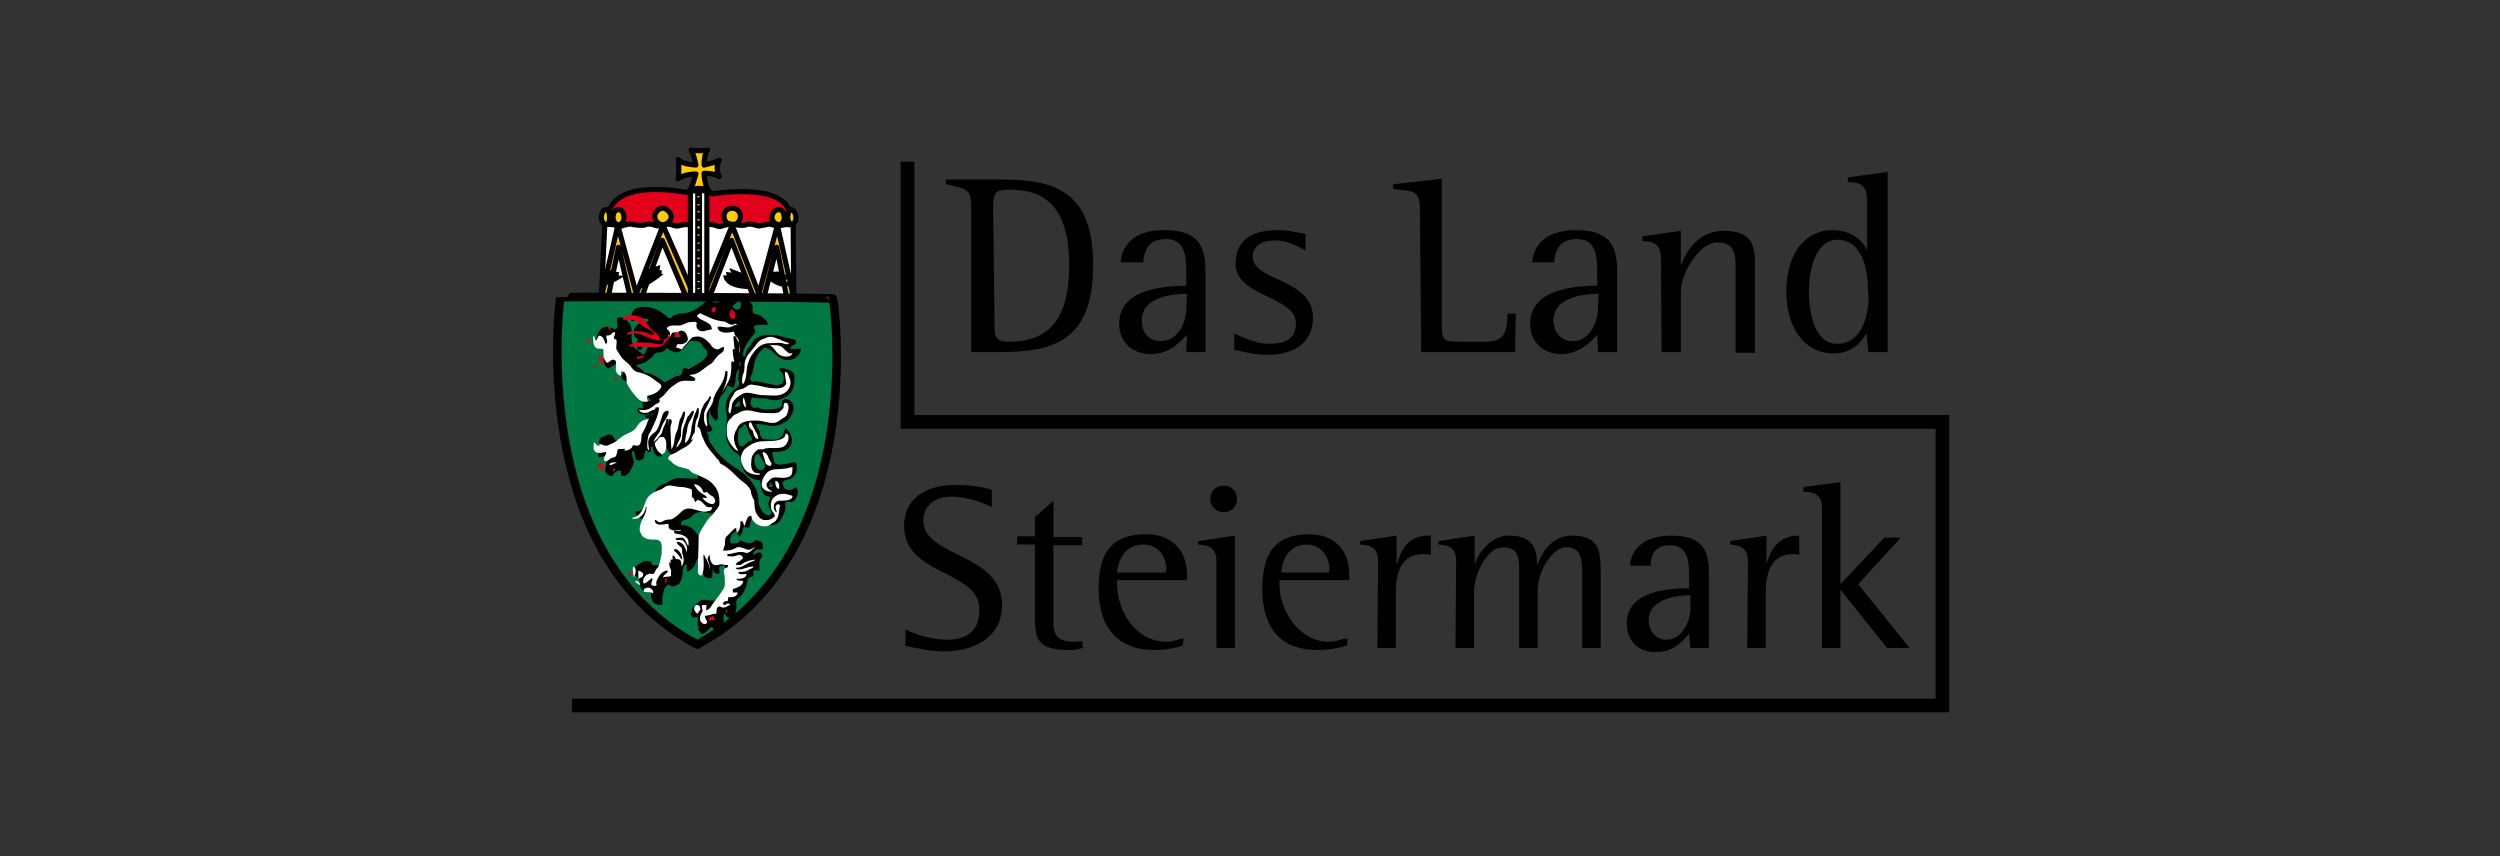 <?xml version="1.0" encoding="utf-8"?>
<!-- Generator: Adobe Illustrator 26.0.3, SVG Export Plug-In . SVG Version: 6.00 Build 0)  -->
<svg version="1.1" id="Ebene_1" xmlns="http://www.w3.org/2000/svg" xmlns:xlink="http://www.w3.org/1999/xlink" x="0px" y="0px"
	 width="365px" height="125px" viewBox="0 0 365 125" style="enable-background:new 0 0 365 125;" xml:space="preserve">
<rect x="0" y="0" width="365" height="125" fill="#333333" stroke="none"/>
<style type="text/css">
	.st0{fill:#FFFFFF;}
	.st1{fill-rule:evenodd;clip-rule:evenodd;}
	.st2{fill:none;stroke:#000000;stroke-width:2;}
	.st3{fill:#FFCC00;}
	.st4{fill:#E2001A;}
	.st5{fill:none;stroke:#000000;stroke-width:0.75;stroke-linejoin:round;}
	.st6{fill:none;stroke:#000000;stroke-width:0.75;}
	.st7{fill:#FFCC00;stroke:#000000;stroke-width:0.75;stroke-linejoin:round;}
	.st8{fill:#FFCC00;stroke:#000000;stroke-width:0.75;}
	.st9{fill-rule:evenodd;clip-rule:evenodd;fill:#007844;stroke:#000000;stroke-width:1.25;stroke-linejoin:round;}
	.st10{fill:#FFFFFF;stroke:#000000;stroke-width:0.25;stroke-linejoin:round;}
	.st11{fill:#FFFFFF;stroke:#FFFFFF;stroke-width:0.25;}
	.st12{fill-rule:evenodd;clip-rule:evenodd;fill:#E2001A;}
	.st13{fill:#007844;}
	.st14{fill-rule:evenodd;clip-rule:evenodd;fill:#FFFFFF;}
</style>
<g>
	<path class="st0" d="M87.9,43.3c0.5-10.8,0.5-10.8,0.5-10.8c12.3-4.4,12.3-4.4,12.3-4.4s1.2-1,3,0.1c11.9,4.6,11.9,4.6,11.9,4.6
		c0.1,10.7,0.1,10.7,0.1,10.7L87.9,43.3z"/>
	<path d="M144.8,71.5c-1-0.3-2.8-0.7-5.3-0.7c-4.6,0-7.5,2.2-7.5,6c0,7.3,11,6.4,11,12.2c0,3-1.7,4.4-4.7,4.4
		c-2.4,0-4.7-0.8-6.1-1.5c0,2.4,0,2.4,0,2.4c0.7,0.1,3.3,0.8,5.6,0.8c4.4,0,8.5-2,8.5-6.8c0-7.6-11.5-6.9-11.5-12.3
		c0-2.2,1.7-3.5,4.2-3.5c2.4,0,4.6,1,5.8,1.5C144.8,71.5,144.8,71.5,144.8,71.5L144.8,71.5z"/>
	<path d="M158,93.6c-0.3,0-0.8,0.1-1.2,0.1c-1.7,0-3-0.5-3-2.6c0-11.5,0-11.5,0-11.5c4.2,0,4.2,0,4.2,0c0-1.2,0-1.2,0-1.2
		c-4.2,0-4.2,0-4.2,0c0-5.3,0-5.3,0-5.3c-2.7,2.4-2.7,2.4-2.7,2.4c0,2.8,0,2.8,0,2.8c-2.6,0-2.6,0-2.6,0c0,1.2,0,1.2,0,1.2
		c2.6,0,2.6,0,2.6,0c0,10.5,0,10.5,0,10.5c0,3.3,0.3,4.9,5.1,4.9c0.7,0,1.2-0.1,1.9-0.3C158,93.6,158,93.6,158,93.6L158,93.6z"/>
	<path class="st1" d="M172.8,93.2c-0.7,0.1-1.5,0.5-2.4,0.5c-4.9,0-7.3-4.9-7.3-8.3c0-0.7,0-0.7,0-0.7c10.2,0,10.2,0,10.2,0
		c0-0.7,0-0.7,0-0.7c0-4.1-2.6-6-6-6c-5.1,0-6.9,2.8-6.9,8c0,5.8,3,8.9,8.1,8.9c2.2,0,3.9-0.5,4.2-0.7
		C172.8,93.2,172.8,93.2,172.8,93.2L172.8,93.2z M170.2,83.6c-7.1,0-7.1,0-7.1,0c0.1-1.2,0.7-4.1,3.9-4.1c2,0,3.3,1.7,3.3,3.7
		C170.2,83.6,170.2,83.6,170.2,83.6L170.2,83.6z"/>
	<path class="st1" d="M177.6,94.6c2.7,0,2.7,0,2.7,0c0-16.4,0-16.4,0-16.4c-5.4,0.8-5.4,0.8-5.4,0.8c0,0.5,0,0.5,0,0.5
		c1,0.1,2.7,0.1,2.7,2.4C177.6,94.6,177.6,94.6,177.6,94.6L177.6,94.6z M178.7,74.8c1,0,1.9-0.8,1.9-1.9c0-1.2-0.8-2-1.9-2
		c-1.2,0-2,0.8-2,2C176.7,73.9,177.6,74.8,178.7,74.8L178.7,74.8z"/>
	<path class="st1" d="M196.7,93.2c-0.8,0.1-1.7,0.5-2.6,0.5c-4.7,0-7.3-4.9-7.3-8.3c0-0.7,0-0.7,0-0.7c10.2,0,10.2,0,10.2,0
		c0-0.7,0-0.7,0-0.7c0-4.1-2.6-6-5.8-6c-5.1,0-6.9,2.8-6.9,8c0,5.8,2.8,8.9,8,8.9c2.2,0,3.9-0.5,4.4-0.7
		C196.7,93.2,196.7,93.2,196.7,93.2L196.7,93.2z M194,83.6c-6.9,0-6.9,0-6.9,0c0-1.2,0.7-4.1,3.7-4.1c2,0,3.3,1.7,3.3,3.7
		C194,83.6,194,83.6,194,83.6L194,83.6z"/>
	<path d="M201.1,94.6c2.7,0,2.7,0,2.7,0c0-8.3,0-8.3,0-8.3c0-2,0.5-5.4,3.9-5.4c0.3,0,0.7,0,1.2,0.1c0-2.8,0-2.8,0-2.8
		c-0.1,0-0.3,0-0.3,0c-3.4,0-4.2,2.7-4.6,4.1c-0.1,0-0.1,0-0.1,0c0-4.1,0-4.1,0-4.1c-5.3,0.8-5.3,0.8-5.3,0.8c0,0.5,0,0.5,0,0.5
		c1,0.1,2.6,0.1,2.6,2.4C201.1,94.6,201.1,94.6,201.1,94.6L201.1,94.6z"/>
	<path d="M212.5,94.6c2.7,0,2.7,0,2.7,0c0-8.1,0-8.1,0-8.1c0-2.8,2-6.6,4.2-6.6c2.4,0,2.4,1.7,2.4,3.5c0,11.2,0,11.2,0,11.2
		c2.7,0,2.7,0,2.7,0c0-8.3,0-8.3,0-8.3c0-3.3,2.4-6.4,4.1-6.4c2.4,0,2.4,1.9,2.4,4.4c0,10.3,0,10.3,0,10.3c2.7,0,2.7,0,2.7,0
		c0-11,0-11,0-11c0-2.7,0-5.4-4.1-5.4c-3.3,0-4.5,2.8-5.1,4.1c-0.1,0-0.1,0-0.1,0c0-2.4-0.8-4.1-4.1-4.1c-2.8,0-4.6,2.8-4.9,4.1
		c-0.1,0-0.1,0-0.1,0c0-4.1,0-4.1,0-4.1c-5.3,0.8-5.3,0.8-5.3,0.8c0,0.5,0,0.5,0,0.5c1,0.1,2.6,0.1,2.6,2.4
		C212.5,94.6,212.5,94.6,212.5,94.6L212.5,94.6z"/>
	<path class="st1" d="M246.8,94.6c2.7,0,2.7,0,2.7,0c0-10.8,0-10.8,0-10.8c0-3.3-0.8-5.6-5.4-5.6s-6,2.4-6.1,4.4c3,0,3,0,3,0
		c0-0.8,0.1-3,2.8-3c2.8,0,2.8,2.6,2.8,4.9c0,1.4,0,1.4,0,1.4c-2.2,0-9.1,0.1-9.1,5.1c0,2.6,1.7,4.2,4.2,4.2c2.7,0,4.1-1.7,4.9-2.7
		C246.8,94.6,246.8,94.6,246.8,94.6L246.8,94.6z M246.8,88.8c0,1.9-1.2,4.6-3.5,4.6c-1.9,0-2.6-1.7-2.6-2.8c0-3.4,4.7-3.7,6.1-3.7
		C246.8,88.8,246.8,88.8,246.8,88.8L246.8,88.8z"/>
	<path d="M255.1,94.6c2.7,0,2.7,0,2.7,0c0-8.3,0-8.3,0-8.3c0-2,0.5-5.4,3.9-5.4c0.3,0,0.7,0,1,0.1c0-2.8,0-2.8,0-2.8h-0.1
		c-3.4,0-4.2,2.7-4.7,4.1l0,0c0-4.1,0-4.1,0-4.1c-5.3,0.8-5.3,0.8-5.3,0.8c0,0.5,0,0.5,0,0.5c0.8,0.1,2.6,0.1,2.6,2.4
		C255.1,94.6,255.1,94.6,255.1,94.6L255.1,94.6z"/>
	<path d="M266,94.6c2.7,0,2.7,0,2.7,0c0-8.5,0-8.5,0-8.5l0,0c6.8,8.5,6.8,8.5,6.8,8.5c3.3,0,3.3,0,3.3,0c-7.5-9.3-7.5-9.3-7.5-9.3
		c6.2-6.8,6.2-6.8,6.2-6.8c-2.4,0-2.4,0-2.4,0c-6.4,6.8-6.4,6.8-6.4,6.8c0-14.9,0-14.9,0-14.9c-5.4,0.7-5.4,0.7-5.4,0.7
		c0,0.7,0,0.7,0,0.7c1,0,2.7,0.1,2.7,2.2C266,94.6,266,94.6,266,94.6L266,94.6z"/>
	<path class="st1" d="M141.8,51.4c4.1,0,4.1,0,4.1,0c7.8,0,13.7-1.5,13.7-12.7c0-11-5.8-12.5-13.7-12.5c-7.8,0-7.8,0-7.8,0
		c0,0.7,0,0.7,0,0.7c3.3,0.7,3.7,0.8,3.7,3.5C141.8,51.4,141.8,51.4,141.8,51.4L141.8,51.4z M145,30.4c0-2.4,0.3-2.7,2.6-2.7
		c6.6,0,8.5,4.7,8.5,11c0,8-3,11.2-8.9,11.2c-2,0-2-1-2-2.7C145,30.4,145,30.4,145,30.4L145,30.4z"/>
	<path class="st1" d="M173.2,51.4c2.8,0,2.8,0,2.8,0c0-11.7,0-11.7,0-11.7c0-3.5-0.8-6.1-6-6.1c-4.9,0-6.2,2.6-6.4,4.7
		c3.3,0,3.3,0,3.3,0c0.1-1,0.3-3.4,3.3-3.4c3,0,3,2.7,3,5.4c0,1.4,0,1.4,0,1.4c-2.4,0.1-9.8,0.1-9.8,5.6c0,2.6,1.9,4.4,4.6,4.4
		c2.8,0,4.4-1.9,5.3-2.8C173.2,51.4,173.2,51.4,173.2,51.4L173.2,51.4z M173.2,45.1c0,1.9-1.2,4.7-3.7,4.7c-2.2,0-2.8-1.7-2.8-3
		c0-3.7,5.1-3.9,6.6-3.9C173.2,45.1,173.2,45.1,173.2,45.1L173.2,45.1z"/>
	<path d="M190.6,34.1c-0.7,0-2.2-0.5-4.1-0.5c-4.4,0-6.1,2-6.1,4.9c0,4.9,8.8,4.7,8.8,8.7c0,2.4-1.7,3-3.9,3c-2.4,0-4.6-1.4-5.1-1.5
		c0,2.4,0,2.4,0,2.4c1,0.1,2.4,0.7,4.9,0.7c3.7,0,6.6-1.7,6.6-5.4c0-5.8-8.8-5.3-8.8-8.9c0-1.7,1.5-2.4,3.3-2.4c2,0,3.9,1.2,4.4,1.5
		C190.6,34.1,190.6,34.1,190.6,34.1L190.6,34.1z"/>
	<path d="M207.5,51.4c13.7,0,13.7,0,13.7,0c0.1-5.6,0.1-5.6,0.1-5.6c-1.2,0-1.2,0-1.2,0c-0.1,2.6-0.3,4.1-3.3,4.1
		c-3.3,0-3.3,0-3.3,0c-3,0-3-0.1-3-3.3c0-20.5,0-20.5,0-20.5c-7.1,0.8-7.1,0.8-7.1,0.8c0,0.7,0,0.7,0,0.7c2.7,0.3,3.9,0.1,3.9,2.7
		C207.5,51.4,207.5,51.4,207.5,51.4L207.5,51.4z"/>
	<path class="st1" d="M233.3,51.4c2.8,0,2.8,0,2.8,0c0-11.7,0-11.7,0-11.7c0-3.5-0.8-6.1-6-6.1c-4.9,0-6.2,2.6-6.4,4.7
		c3.2,0,3.2,0,3.2,0c0.1-1,0.3-3.4,3.3-3.4c3,0,3,2.7,3,5.4c0,1.4,0,1.4,0,1.4c-2.4,0.1-9.8,0.1-9.8,5.6c0,2.6,1.9,4.4,4.5,4.4
		c2.8,0,4.4-1.9,5.3-2.8C233.3,51.4,233.3,51.4,233.3,51.4L233.3,51.4z M233.3,45.1c0,1.9-1.2,4.7-3.7,4.7c-2,0-2.8-1.7-2.8-3
		c0-3.7,5.1-3.9,6.6-3.9C233.3,45.1,233.3,45.1,233.3,45.1L233.3,45.1z"/>
	<path d="M242.6,51.4c2.8,0,2.8,0,2.8,0c0-8.9,0-8.9,0-8.9c0-2.4,2.6-7.1,5.3-7.1c2.7,0,2.7,1.9,2.7,3.9c0,12.2,0,12.2,0,12.2
		c2.8,0,2.8,0,2.8,0c0-13.4,0-13.4,0-13.4c0-2.7-0.8-4.4-4.6-4.4c-3.8,0-5.6,3.4-6.1,4.9c-0.1,0-0.1,0-0.1,0c0-4.9,0-4.9,0-4.9
		c-5.6,0.8-5.6,0.8-5.6,0.8c0,0.7,0,0.7,0,0.7c1,0,2.7,0.1,2.7,2.4C242.6,51.4,242.6,51.4,242.6,51.4L242.6,51.4z"/>
	<path class="st1" d="M272.8,51.4c2.8,0,2.8,0,2.8,0c0-26.3,0-26.3,0-26.3c-5.8,0.8-5.8,0.8-5.8,0.8c0,0.7,0,0.7,0,0.7
		c2.2,0,2.8,0.7,2.8,3c0,6.8,0,6.8,0,6.8c-0.1,0-0.1,0-0.1,0c-0.5-1.2-2.2-2.8-4.9-2.8c-4.6,0-6.8,4.2-6.8,8.9
		c0,5.3,2.6,9.1,6.9,9.1c2.7,0,4.1-1.7,4.7-2.8c0.1,0,0.1,0,0.1,0C272.8,51.4,272.8,51.4,272.8,51.4L272.8,51.4z M272.8,43.4
		c0,2.8-1,6.8-4.6,6.8c-3.4,0-4.1-4.9-4.1-7.6c0-2.8,0.8-7.6,4.2-7.6s4.4,4.1,4.4,6.9C272.8,43.4,272.8,43.4,272.8,43.4L272.8,43.4z
		"/>
	<polyline class="st2" points="132.5,23.6 132.5,61.6 283.6,61.6 283.6,103 83.5,103 	"/>
	<polygon points="101.5,27.7 102.5,27.7 102.5,43.3 101.5,43.3 	"/>
	<path class="st3" d="M103.2,42.1l3.7-9.1c3.7,9.8,3.7,9.8,3.7,9.8c2.8-9.8,2.8-9.8,2.8-9.8c2.4,10.8,2.4,10.8,2.4,10.8
		c-1-0.1-1-0.1-1-0.1c-1.5-7.1-1.5-7.1-1.5-7.1c-1.9,7.1-1.9,7.1-1.9,7.1c-1.5,0-1.5,0-1.5,0l-3-8.3c0,0-3,8.3-3.3,8.3h-0.5
		L103.2,42.1L103.2,42.1z"/>
	<path class="st3" d="M87.8,43.3c2.4-10.2,2.4-10.2,2.4-10.2c2.7,9.6,2.7,9.6,2.7,9.6l3.7-9.6c0.1,0,4.2,9.3,4.4,9.3v1.2
		c-0.8-0.1-0.8-0.1-0.8-0.1c-3.4-8.1-3.4-8.1-3.4-8.1c-3,8.1-3,8.1-3,8.1c-1.7,0-1.7,0-1.7,0s-1.7-7.1-1.7-6.9l-1.5,6.9L87.8,43.3
		L87.8,43.3z"/>
	<path class="st4" d="M103.4,27.8c0.3,0.1,0.3,0.1,0.3,0.1l0.3,0.3c0-0.1,0.8-0.1,0.8-0.1c0.1-0.1,1-0.1,1-0.1c0.1,0,1.2,0,1.2,0
		c0.8,0,0.8,0,0.8,0c0.8-0.1,0.8-0.1,0.8-0.1l1,0.1c0-0.1,1.4,0,1.4,0c0.8,0.3,0.8,0.3,0.8,0.3s0.8,0.1,1,0.1l0.8,0.5
		c0.8,0.7,0.8,0.7,0.8,0.7c0.5,1,0.5,1,0.5,1s0.5,2,0.5,2.2l-1-0.1c-0.7,0.1-0.7,0.1-0.7,0.1c-0.8,0.1-0.8,0.1-0.8,0.1
		c-0.8-0.3-0.8-0.3-0.8-0.3c-0.8,0-0.8,0-0.8,0l-0.7,0.3l-1-0.3c-0.7,0-0.7,0-0.7,0c-1,0.1-1,0.1-1,0.1c-0.8-0.1-0.8-0.1-0.8-0.1
		s-0.8,0-0.7,0l-0.7,0.1c0,0-0.7,0.1-0.8,0.1l-0.7-0.3h-0.7h-0.5L103.4,27.8L103.4,27.8z"/>
	<path class="st4" d="M88.9,30.9c0.3-0.7,0.3-0.7,0.3-0.7s0.5-0.8,0.7-0.8c0,0,0.3-0.3,0.5-0.5c0,0,0.8-0.5,0.8-0.3l1-0.5
		c1-0.1,1-0.1,1-0.1l1-0.1c0.1,0,1.2,0,1.4,0h1.4c0.1,0,1.2,0.1,1.2,0.1l0.8,0.1c1.2,0,1.2,0,1.2,0c0.7-0.1,0.7-0.1,0.7-0.1
		c0,5.1,0,5.1,0,5.1c-0.7-0.1-0.7-0.1-0.7-0.1l-0.7,0.1l-1,0.1c-1-0.3-1-0.3-1-0.3c-0.7,0.1-0.7,0.1-0.7,0.1
		C96.1,33,96.1,33,96.1,33l-0.5-0.1c-0.1,0-1.2-0.1-1.2-0.1l-0.8,0.1l-0.8-0.1h-1c0,0-1.4,0.3-1.2,0.3l-0.7-0.1
		C89,32.8,89,32.8,89,32.8c-0.7,0-0.7,0-0.7,0C88.9,30.9,88.9,30.9,88.9,30.9L88.9,30.9z"/>
	<path class="st5" d="M93.7,43.4c3-8.3,3-8.3,3-8.3c3.5,8.3,3.5,8.3,3.5,8.3C93.7,43.4,93.7,43.4,93.7,43.4L93.7,43.4z M115.9,43.6
		c-2.4-10.7-2.4-10.7-2.4-10.7c-2.7,10-2.7,10-2.7,10c-3.9-10-3.9-10-3.9-10c-3.7,9.1-3.7,9.1-3.7,9.1 M114.9,43.6
		c-1.5-7.5-1.5-7.5-1.5-7.5c-1.9,7.5-1.9,7.5-1.9,7.5 M110.1,43.6c-3.3-8.5-3.3-8.5-3.3-8.5c-3.3,8.5-3.3,8.5-3.3,8.5 M88.9,31.1
		c0,0,0.3-4.9,11.4-3c0,0,1-0.3,1.7-0.3s1.4,0.1,2,0.5c11.2-1.5,11.2,2.7,11.2,2.7 M87.8,43.3c0.5-10.5,0.5-10.5,0.5-10.5
		 M115.9,43.6c-0.1-10.8-0.1-10.8-0.1-10.8"/>
	<path class="st3" d="M101.8,42.1l0.1-0.1c0.1,0,0.3,0.1,0.3,0.1c0,0.1-0.1,0.1-0.3,0.1C102,42.3,101.8,42.3,101.8,42.1L101.8,42.1z
		"/>
	<path class="st3" d="M101.8,41.1c0-0.1,0.1-0.1,0.1-0.1c0.1,0,0.3,0,0.3,0.1c0,0-0.1,0.1-0.3,0.1L101.8,41.1L101.8,41.1z"/>
	<path class="st3" d="M101.8,39.9l0.1-0.1c0.1,0,0.3,0.1,0.3,0.1c0,0.1-0.1,0.1-0.3,0.1C102,40,101.8,40,101.8,39.9L101.8,39.9z"/>
	<path class="st3" d="M101.8,38.9c0-0.1,0.1-0.3,0.1-0.3c0.1,0,0.3,0.1,0.3,0.3c0,0-0.1,0.1-0.3,0.1L101.8,38.9L101.8,38.9z"/>
	<path class="st3" d="M101.8,37.7c0-0.1,0.1-0.1,0.1-0.1c0.1,0,0.3,0,0.3,0.1s-0.1,0.1-0.3,0.1C102,37.9,101.8,37.9,101.8,37.7
		L101.8,37.7z"/>
	<path class="st3" d="M101.8,36.5l0.1-0.1c0.1,0,0.3,0.1,0.3,0.1c0,0.1-0.1,0.1-0.3,0.1C102,36.7,101.8,36.7,101.8,36.5L101.8,36.5z
		"/>
	<path class="st3" d="M101.8,35.5c0-0.1,0.1-0.1,0.1-0.1c0.1,0,0.3,0,0.3,0.1c0,0-0.1,0.1-0.3,0.1L101.8,35.5L101.8,35.5z"/>
	<path class="st3" d="M101.8,34.3l0.1-0.1c0.1,0,0.3,0.1,0.3,0.1c0,0.1-0.1,0.1-0.3,0.1C102,34.5,101.8,34.5,101.8,34.3L101.8,34.3z
		"/>
	<path class="st3" d="M101.8,33.3c0-0.1,0.1-0.3,0.1-0.3c0.1,0,0.3,0.1,0.3,0.3c0,0-0.1,0.1-0.3,0.1L101.8,33.3L101.8,33.3z"/>
	<path class="st3" d="M101.8,32.1c0-0.1,0.1-0.1,0.1-0.1c0.1,0,0.3,0,0.3,0.1c0,0.1-0.1,0.1-0.3,0.1C102,32.2,101.8,32.2,101.8,32.1
		L101.8,32.1z"/>
	<path class="st3" d="M101.8,30.9l0.1-0.1c0.1,0,0.3,0.1,0.3,0.1c0,0.1-0.1,0.1-0.3,0.1C102,31.1,101.8,31.1,101.8,30.9L101.8,30.9z
		"/>
	<path class="st3" d="M101.8,29.9c0-0.1,0.1-0.1,0.1-0.1c0.1,0,0.3,0,0.3,0.1c0,0-0.1,0.1-0.3,0.1L101.8,29.9L101.8,29.9z"/>
	<path class="st3" d="M101.8,28.7l0.1-0.1c0.1,0,0.3,0.1,0.3,0.1c0,0.1-0.1,0.1-0.3,0.1C102,28.9,101.8,28.9,101.8,28.7L101.8,28.7z
		"/>
	<path d="M87.9,39.9c1.9-0.7,1.9-0.7,1.9-0.7c-0.1,0.5-0.1,0.5-0.1,0.5c0.7,0,0.7,0,0.7,0l-0.1,0.5c0.1,0,0.8,0.1,0.8,0.1
		s-0.7,0.7-3,1.5C87.9,39.9,87.9,39.9,87.9,39.9L87.9,39.9z"/>
	<path d="M94.4,39.4c0-0.1,2-0.7,2-0.7c-0.1,0.8-0.1,0.8-0.1,0.8c0.3-0.1,0.3-0.1,0.3-0.1V40h0.3c0,0-2.2,1.9-4.1,2.4
		C92.9,42.4,94.2,39.4,94.4,39.4L94.4,39.4z"/>
	<path d="M108.8,40c-0.1,0-1.9-0.7-1.9-0.7c-0.8-0.5-0.1,0.5-0.1,0.5c-0.8-0.1-0.8-0.1-0.8-0.1l0.1,0.5c-0.1,0-0.5,0-0.5,0
		s-0.1,2,3.9,2C109.5,42.3,108.9,40,108.8,40L108.8,40z"/>
	<path d="M112.5,39.7c1.7-0.1,1.7-0.1,1.7-0.1c0.3,0.5,0.3,0.5,0.3,0.5s0.7,0,0.7,0.1l-0.5,0.8c0.7,0.5,0.7,0.5,0.7,0.5
		s-0.8,1.2-3.3-0.7C112.5,39.7,112.5,39.7,112.5,39.7L112.5,39.7z"/>
	<polyline class="st6" points="100.8,27.8 100.8,43.4 103.2,43.4 103.2,27.8 	"/>
	<path class="st7" d="M100.7,27.8c0.3-0.1,0.8-0.3,1.4-0.3c0.7,0,1.2,0.1,1.5,0.5c-0.5-0.5-0.8-1.7-0.8-2.7c0.8,0,1.7,0.1,2.2,0.5
		c-0.1-0.3-0.3-0.7-0.3-1.2c0-0.5,0.1-0.8,0.3-1.2c-0.5,0.3-1.4,0.5-2.2,0.7c0-0.8,0.1-1.7,0.5-2.2c-0.3,0.1-0.7,0.1-1,0.1
		c-0.5,0-1,0-1.4-0.1c0.3,0.5,0.5,1.2,0.7,2.2c-1.2-0.1-2.2-0.3-2.6-0.8c0.1,0.3,0.1,0.8,0.1,1.4c0,0.5,0,1-0.1,1.4
		c0.3-0.3,1.4-0.7,2.6-0.7C101.3,26.4,101,27.5,100.7,27.8L100.7,27.8z"/>
	<path class="st8" d="M95.6,31.6c0-0.5,0.5-1.2,1.2-1.2c0.5,0,1.2,0.7,1.2,1.2c0,0.7-0.7,1.2-1.2,1.2C96.1,32.8,95.6,32.2,95.6,31.6
		L95.6,31.6z"/>
	<path class="st8" d="M105.7,31.6c0-0.7,0.5-1.2,1.2-1.2s1.2,0.5,1.2,1.2c0,0.7-0.5,1.2-1.2,1.2S105.7,32.2,105.7,31.6L105.7,31.6z"
		/>
	<path class="st8" d="M89.5,31.8c0-0.7,0.3-1.2,0.8-1.2c0.5,0,0.8,0.5,0.8,1.2c0,0.5-0.3,1-0.8,1C89.8,32.8,89.5,32.2,89.5,31.8
		L89.5,31.8z"/>
	<path class="st8" d="M112.7,31.8c0-0.7,0.5-1.2,1-1.2c0.5,0,0.8,0.5,0.8,1.2c0,0.5-0.3,1-0.8,1C113.2,32.8,112.7,32.2,112.7,31.8
		L112.7,31.8z"/>
	<path class="st8" d="M115,31.8c0-0.7,0.3-1.2,0.5-1.2c0.3,0,0.7,0.5,0.7,1.2c0,0.5-0.3,1-0.7,1C115.4,32.8,115,32.2,115,31.8
		L115,31.8z"/>
	<path class="st8" d="M87.8,31.8c0-0.7,0.3-1.2,0.7-1.2c0.3,0,0.5,0.5,0.5,1.2c0,0.5-0.1,1-0.5,1S87.8,32.2,87.8,31.8L87.8,31.8z"/>
	<path class="st5" d="M88.5,32.8c0,0,0.1-0.1,1,0c0.7,0.1,0.7,0.5,1.5,0.1c0.7-0.1,0.8-0.3,1.5-0.1c0.8,0.1,0.8,0.1,1.4,0.1
		c0.5-0.1,0.7-0.3,1.4-0.1c0.5,0.1,0.7,0.3,1.2,0.1c0.7,0,0.8-0.3,1.5-0.1c0.7,0.2,0.7,0.3,1.4,0.1c0.7-0.2,1.2-0.1,1.7,0
		 M103.2,32.8c0,0,0.1-0.1,0.8,0c0.8,0.1,0.8,0.5,1.7,0.1c0.7-0.1,0.8-0.3,1.5-0.1c0.8,0.1,0.7,0.1,1.4,0.1c0.5-0.1,0.7-0.3,1.4-0.1
		c0.5,0.1,0.7,0.3,1.2,0.1c0.7,0,0.8-0.3,1.5-0.1c0.7,0.2,0.7,0.3,1.4,0.1c0.7-0.2,1.2-0.1,1.7,0 M92,43.4c-1.7-7.3-1.7-7.3-1.7-7.3
		c-1.5,7.3-1.5,7.3-1.5,7.3c-1,0-1,0-1,0c2.4-10.5,2.4-10.5,2.4-10.5c2.7,10,2.7,10,2.7,10c3.9-10,3.9-10,3.9-10
		c4.1,9.3,4.1,9.3,4.1,9.3"/>
	<path class="st9" d="M81.8,43.4c0,0.1-5.1,37.3,20,50.7l0,0c25.1-13.4,20-50.3,19.8-50.5C121.7,43.4,81.8,43.3,81.8,43.4L81.8,43.4
		z"/>
	<path d="M108.5,52.1c0.5,0,0.3-0.7,0.7-1.2c0.3-0.3,0.5-0.7,0.8-1.2c0.8-0.7,1.5-0.8,2.6-0.8s1.5,0.3,2.6,0.5
		c0.5,0.1,1.2,0.1,1,0.7c0,0.3-0.8,0.3-0.8,0.8c0.7,0.1,1,0,1.5,0c0.1,0.5-0.3,1-0.8,1.4c-1,0.5-2,0.3-2.8-0.5
		c-0.5-0.5-1.4-1.4-2-0.8c-0.7,0.7-1,1.2-1.2,2.2c-0.1,0.5-0.1,0.8-0.3,1.4c-0.1,0.3-0.5,0.7-0.1,1c0.1,0.3,0.5,0,0.8,0.1
		c0.5,0.1,0.8,0.1,1.5,0.3c0.8,0.1,1.5,0.5,2.2,0c0.3-0.3,0.3-0.8,0.1-1.4c-0.1-0.3-0.5-0.3-0.5-0.8c1-0.1,2.2,0.3,2.2,1.2
		c0,1.2-0.1,1.9-0.8,2.6c-1,0.8-1.9,1-3,0.7c-0.8-0.3-1.5,0-2.4-0.3c-0.3,0.5-0.3,1.2,0.1,1.5c0.3,0.1,0.5,0,0.8,0
		c0.5,0.3,0.8,0.3,1.5,0.3c0.7-0.1,1.4,0,1.9-0.5c0.1-0.1,0-0.5,0.1-0.8c0.3-0.3,0.7-0.3,1-0.1c0.7,0.3,0.8,1.2,0.5,1.9
		s-0.7,1.2-1.4,1.5c-1.4,0.8-2.4,0.1-3.9,0.1c0,0.5,0.3,0.7,0.5,1c0.1,0.5,0,0.8,0.5,1.2c0.1,0.1,0.5,0,1,0.1c0.5,0,1.2,0.1,1.5-0.3
		c0.5-0.3,0.5-0.8,0.8-1.4c0.8,0.7,1.2,1.7,0.7,2.6c-0.3,0.5-0.8,0.8-1.5,0.8c-0.3,0.1-0.7,0.1-1,0.1c-0.3,0-0.1,0.5,0,0.8
		c0.1,0.5,0.1,1,0.7,1c0.3,0.1,0.5,0,0.8,0c0.7,0,1.7-0.7,1.9,0c0.1,0.8,0,1.5-0.7,2c-0.3,0.3-0.8,0.1-1.2,0.5
		c-0.3,0.1-0.1,0.3,0,0.7c0.1,0.7,1.4,0.7,1.7,0.1c0.8,0.3,0.3,2-0.5,2.2c-0.3,0-0.5-0.1-0.8,0s-0.1,0.5-0.1,0.8
		c-0.1,0.3-0.1,0.7-0.3,1c-0.3,0.7-0.7,1.4-1.4,1.5c-1.2,0.3-2.4-0.1-3-1.2c-0.5,0.3-0.3,1.2-0.7,1.7c-0.1,0.1-0.5-0.3-0.7-0.1
		c-0.3,0.3-0.1,0.5-0.3,0.8c-0.2,0.3-0.1,0.5-0.3,0.5c-0.3-0.1-0.3-0.5-0.5-0.7c-0.1,0-0.3,0.1-0.5,0.3c-0.3,0.3-0.7,1.2-0.1,1.5
		c0.1-0.1,0.5-0.1,0.7-0.1c0.3-0.1,0.5-0.5,0.7-0.3c0.5,0.1,0.7,0.3,1.2,0.3s0.8-0.7,1.4-0.3c0.5,0.1,0.5,0.7,0.5,1.2
		c-0.7,0-1.4,0.1-1.5,0.8c0.3,0,0.7-0.5,1.2-0.3c0.1,0.1,0.3,0.5,0.1,0.7c-0.5,0.5-0.3,1-0.3,1.9c-0.3,0-0.7-0.1-0.8,0
		c-0.3,0.1,0,0.5-0.1,0.7c0,0.3-0.3,0.1-0.5,0.3c-0.5,0.1-0.3,0.7-0.5,1c-0.1,0.8-0.5,1.2-0.8,1.7c-0.3,0.3-0.8,0.5-0.7,1
		c0.1,0.5,0,0.8-0.1,1.4c-0.1,0.3-0.3,0.7-0.7,0.8c-0.5,0.1-0.7-0.3-1-0.7c-0.1,0.8,0,1.4-0.1,2.2c-0.1,0.3-0.3,0.7-0.7,0.5
		c-0.5,0-0.7-0.3-1-0.7c-0.5,0.5-1.4,1.5-1.7,0.8c-0.5-0.7-0.3-1.4-0.3-2.2c-0.3,0-0.7,0.1-0.8,0c-0.3-0.3-0.3-0.7-0.1-1
		c0.1-0.7,0.7-0.8,1.2-1.4c0.7-0.3,1.2,0,1.9,0c0.7,0,1-0.7,1.4-1.2c0.3-0.8,0.7-1.4,0.7-2.2c0-0.5,0.1-1-0.3-1.5
		c-0.1-0.3-0.5-0.3-0.8-0.1c-0.3,0.3,0.1,0.7-0.1,1c-0.1,0.3-0.7,0-0.8-0.3c-0.1-0.1,0-0.5-0.1-0.7c0,0.5-0.1,0.8-0.1,1.4
		s-1,0.3-1.2,0c-0.5-1.2,0-1.9-0.3-3c-0.1-1.2,0.3-2,0.3-3.3c0-0.8,0.5-1.4,1-2c0.3-0.3,0.5-0.5,0.5-0.8c-1,0-1.7-0.5-2.7-0.1
		c-0.5,0.3-0.7,0.7-1,0.8c-0.5,0.3-1,0.1-1.2,0.7c0,0.3,0.3,0.3,0.5,0.3c0.8,0,1.2,0.5,1.7,1c0.5,0.7,0.7,1.2,0.7,2
		c0,0.3-0.3,0.5-0.3,0.8c0,0.3,0.3,0.8,0,1c-0.3,0-0.3,0.5-0.5,0.8c0,0.3-0.3,0.5-0.5,0.8c-0.1,0.1-0.7,0.5-0.7,0.3
		c-0.1-0.3,0-0.7,0-1c-0.8,0-0.5,1.4-0.8,2.2c-0.3,0.3-0.1,0.7-0.7,0.8c-0.3,0.3-0.8,0.3-1.2-0.1c-0.5,0.3-0.7,0.8-0.8,1.5
		c0,0.1-0.1,0.3-0.1,0.7s0.1,0.7-0.1,0.8c-0.5,0.1-1.2-0.1-1.4-0.7c-0.3-0.7-0.1-1-0.3-1.5c-0.3,0-0.5,0.3-0.8,0.3
		c-0.5-0.3-0.7-0.8-0.7-1.4c0.1-0.8-1.4-1-1-1.9c0.1-0.3,0.5-0.3,0.7-0.7c0.5-0.1,0.7-0.5,1.2-0.5c0.3,0.1,0.5,0,0.7,0.1
		s0.1,0.5,0.3,0.5c0.5,0.1,0.7,0,1.2,0c0.8,0,0.7-1.2,1-1.9c0.3-0.8,0.3-1.9-0.5-2c-0.9-0.1-1.7,0.1-2-0.5c-0.8-1.4-0.3-1.4-0.3-2.2
		c-0.8,0-1.9-0.3-1.9-1.2c1.2-0.1,1.7-1,2.4-2c0.3-0.7,0.5-1.5,1.4-1.9c1-0.3,1.4-1,2.6-1c1,0,1.7,0.1,2.7,0.1c0-0.3-0.1-0.5,0-0.8
		c0-0.1,0.1-0.1,0-0.3c-0.1-0.3-0.5-0.1-0.8-0.3c-0.5-0.3-0.8-0.5-1.4-0.8c-1.4-0.8-2-1.5-2.7-2.8c-0.3,0.1-0.5,0.5-0.5,1
		c0,0.1,0.3,0.7,0,0.7c-0.7,0.3-1.2-0.7-1.2-1.4c-0.7,0-1,0.3-1.2,1c-0.1,0.3,0,0.5-0.1,0.7c-0.3,0.3-1,0.5-1.2,0.1
		c-0.1-0.5-0.1-0.7-0.3-1.2c-0.5,0.1-0.1,0.8,0,1.4s-0.1,0.7-0.3,1.2c-0.2,0.5-0.5,0.8-0.8,1s-0.7,0.1-0.7,0c-0.1-0.3,0-0.5,0-0.7
		c-0.5,0-1,0.1-1.2,0.7c0,0.3-0.7,0-1-0.3c-0.3-0.7,0-1.2,0.1-1.9c0.1-0.1,0.3-0.7,0-0.7c-0.5,0-1,0.5-1.2,0.1
		c-0.1-0.5-0.1-0.8,0-1.4s0-1.2,0.5-1.4c0.5-0.1,0.8-0.5,1.4-0.3c0.3,0.1,0.3,0.7,0.7,0.8c0.7,0.1,1-0.3,1.5-0.7
		c1-0.7,1.5-0.8,2.4-1.5c0.5-0.1,0.5-0.5,0.8-0.8c0.1-0.3,0.5-0.5,0.3-0.7c0-0.1-0.3-0.3-0.5-0.5c-0.5-0.3-0.7-0.7-0.7-1.2
		c0-0.5,0.7-0.3,1.2-0.3c0-0.3-0.3-0.5-0.5-0.7c-0.3-0.3-0.3-0.7-0.7-1c-0.1-0.3-0.5-0.5-0.5-0.8c-0.1-0.3,0-0.8-0.3-1.2
		c-0.5,0.7-1.7,1.2-2.2,0.3c-0.3-0.3,0.3-0.7,0.3-1.2c0-0.5,0-0.8,0.1-1.4c-0.1,0-0.1,0.1-0.3,0.3c-0.5,0.1-1,0.1-1.4,0.5
		c-0.3,0.1-0.5,0.5-0.8,0.3c-0.8-0.5-0.7-1.7-0.1-2.7c0.1-0.1,0.1-0.3,0-0.3c-0.1-0.1-0.3,0-0.5-0.1c0,0,0-0.3-0.1-0.3
		c-0.3-0.1-0.5,0.5-0.8,0.3c-0.1-0.1-0.1-0.3-0.1-0.7c-0.1-1,0.5-2.2,1.5-2.2c0.7,0,1.2,0.7,1.5,0.1c0.3-0.3-0.3-1,0.1-1.4
		c0.8-0.3,2,0.7,2,1.7c0,1-0.1,1.9,0.5,2.8c0.3,0.1,0.5,0.3,0.7,0.5c0.3,0.1,0.5,0.5,0.7,0.3c0.3-0.5,0.3-1,0.8-1.2
		c0-0.1,0-0.1,0-0.1c-0.3,0-0.5-0.1-0.8,0s-0.3,0.7-0.7,0.7c-0.7-0.1-0.3-1-0.3-1.7c-0.7,0-0.7-1.2-0.3-1.7c0.5-0.7,1.2-0.5,1.9-0.8
		c-0.1-0.7-1-0.3-1.5-0.3c-0.3,0-0.5,0.3-0.8,0.3c-0.7-0.1-0.1-1.7,0.5-1.9c1.7-0.5,3,0,4.2,1c0.3,0.3,0.8,0.7,1,0.3
		c0.2-0.3,0.5-0.3,1-0.5c0.8,0,1.4-0.1,2.2-0.5c0.8-0.4,1.2-0.8,1.9-1.4c0.3-0.1,0.7,0.1,1.2,0.3c0.3,0,0.7-0.1,0.8-0.3
		c0.7-0.5,1.5-1,2.2-0.7c0.3,0.1,0.7,0.3,0.5,0.7c-0.3,0.3-1.2,0.7-0.8,1c0.1,0.3,0.8,0.5,1,0c0.1-0.3,0-0.7,0.1-1
		c0.3-0.7,1.5,0.1,1.7,0.8c0,0.5-0.1,0.8,0.1,1c0.3,0.3,0.7,0.1,1.2,0.5c0.3,0.3,0.7,0.5,0.8,0.8c0,0.1,0.1,0.1,0.1,0.3
		c-0.1,0.3-0.5,0.1-0.8,0.1s-0.7,0.1-1,0.1c-0.5,0.1,0,0.7,0,1C108.5,50.7,108.5,51.1,108.5,52.1L108.5,52.1z"/>
	<path class="st4" d="M104.5,44.8c0.1,0.3-0.1,0.5-0.1,0.8c-0.3,0-0.3,0-0.5-0.1C103.7,45.1,104.2,44.8,104.5,44.8L104.5,44.8z"/>
	<path class="st4" d="M106.8,45.1c0.5,0.3,0.8,1.2,0.3,1.5c-0.1-0.1-0.3,0-0.5-0.3C106.4,45.9,106.6,45.7,106.8,45.1L106.8,45.1z"/>
	<path class="st10" d="M108.1,47.4c-0.7,0.1-1,0.3-1.5,0.5c-0.7,0.1-1-0.1-1.7-0.1c0.1,0.8,1.4,0.7,2.2,0.5c1-0.1,1.7-0.8,2.4-0.3
		c-0.3,0.1-0.5,0-0.8,0.1c-0.5,0.1-0.8,0.3-1.4,0.3c0,0.7,0.7,0.8,0.7,1.5c0.1,0.8,0.1,1.2,0.1,2c-0.5-0.5-0.3-1-0.3-1.7
		c-0.1-0.3-0.3-0.5-0.5-1c-0.1,0-0.1,0-0.1,0c0.1,1,0.1,1.5,0.3,2.4c0.1,0.5,0.1,0.7,0,1.2c0-0.7-0.1-1-0.3-1.7c-0.1,0-0.1,0-0.1,0
		c0,1.2,0.5,1.9,0,3c-0.1,0.7,0.1,1-0.1,1.5c0-1,0.7-1.9,0-2.7c-0.1,0-0.1,0-0.1,0c0,1.4,0,2.2-0.7,3.3c-0.8,1.5-1.5,2.4-1.5,3.9
		c-0.1,0-0.1,0-0.1,0c-0.1-2.2,1.5-3.4,1.5-5.8c-0.1,0-0.1,0-0.1,0c-0.1,1.7-1.2,2.4-1.7,3.9c-0.1,1-0.7,1.4-1,2.2
		c-0.1,0.7,0.1,1.2,0.1,2c-0.8,0-0.8-1.4-0.7-2.2c0.3-0.8,0.7-1.4,1-2.2c-0.1,0-0.1,0.3-0.3,0.5c-0.3,0.3-0.5,0.5-0.7,1
		c-0.3,0.5-0.3,1-0.5,1.7c-0.5,1.4-0.1,2.7-1.4,3.3c0-0.5,0.1-0.8,0.5-1.4c0.1-0.7,0-1.2,0.3-1.9c0.3-0.5,0.3-0.8,0.3-1.5
		c-0.1,0.1-0.1,0.5-0.3,0.7c-0.3,0.7-0.3,1.2-0.5,1.9c-0.1,1.2-0.3,2-1.2,2.7c0-0.7,0-0.8,0.1-1.4c0.3-0.8,0.1-1.2,0.5-2
		c0.3-0.5,0.5-0.8,0.7-1.5c-0.3,0.1-0.3,0.5-0.7,0.8c-0.3,0.8-0.5,1.2-0.7,2c-0.1,0.7,0,1-0.3,1.7c-0.3,0.5-0.5,0.7-0.8,1
		c-0.1,0-0.1,0-0.1,0c0-0.8,0.5-1.2,0.7-2c0-0.8,0-1.4,0.3-2c0.1-0.5,0.3-0.8,0.3-1.4c-0.1,0-0.1,0.3-0.3,0.7
		c-0.5,0.7-0.3,1.4-0.7,2.2c-0.5,1-0.1,2-1,2.8c0-0.8-0.1-1.4-0.1-2.4c0-0.5-0.1-0.8,0-1.4c0.1-0.3,0.3-0.7,0-0.8
		c0,0.7-0.1,1-0.5,1.7c0-0.1,0-0.1-0.1-0.3c0.3-0.5,0.3-0.8,0.3-1.4c-0.1,0-0.1,0-0.1,0c0,0.5-0.3,0.8-0.5,1.4
		c-0.1,0.3-0.1,0.7-0.5,1c-0.3,0.5-0.7,0.7-1.2,1.2c0.1-0.8,0.5-1.2,1-1.9c0.3-0.7,0.3-1,0.8-1.7c0.1-0.3,0.5-0.7,0.5-1.2
		c-0.5,0-0.7,0.5-0.8,1c-0.3,0.7-0.3,1.2-0.8,1.9c-0.3,0.3-0.7,0.5-1,1c-0.3,0.7,0,1.2,0,1.9c-0.7-0.1-0.5-0.8-0.5-1.5
		c0.1-0.7,0.1-1,0.5-1.5c0.5-1.2,1-1.9,1.2-3.3c-0.3,0-0.3,0-0.3,0c0,0.7-1,1.7-1.5,1.2c0.7,0,0.8-0.7,1.4-0.8c0-0.1,0-0.1,0-0.1
		c-0.5,0-0.8,0.5-1.4,0.5c-0.5,0.1-1.4-0.3-1-0.7c0.5,0.1,1.2,0.1,1.7-0.3c0.3-0.1,0.3-0.3,0.7-0.5c0.3-0.2,0.5-0.1,0.5-0.5
		c-0.1,0-0.5,0-0.5-0.1c1.2-0.3,1.5-1.4,2.4-2c0.5-0.3,0.8-0.7,1.5-0.8c0.5-0.1,1,0,1.7,0c0-0.1,0-0.1,0.1-0.1
		c-0.1-0.3-0.5-0.3-0.8-0.5c0-0.1,0-0.1,0.1-0.3c1.2,0,1.7-0.7,2.7-1.4c0.7-0.3,0.7-0.7,1.2-1.2c0.3-0.5,1-0.5,1-1.2
		c-0.3,0-0.7,0.5-1,0.3c-0.5-0.1-0.7-0.3-1-0.8c-0.7-0.7-1.2-1.2-2.2-1c-0.3,0-0.5,0.3-0.7,0.5c-0.3,0.5-0.7,0.7-1,1.2
		c-0.1,0.3-0.5,0-0.8-0.1c-0.1,0-0.3,0-0.3-0.1c0-0.3,0.1-0.5,0.3-0.7c0.5,0.1,1.2,0,1.4-0.5c0-0.5-0.3-1.2-0.8-1.2
		c-0.3,0-0.3,0.1-0.5,0.3c-0.3,0-0.5-0.1-0.8,0c-0.1,0.1-0.1,0.5-0.5,0.7c-0.1,0-0.3-0.3-0.3-0.5c0.1,0,0.1-0.1,0.3-0.1
		c0-0.3-0.1-0.5-0.5-0.7c0.1-0.8,1-0.7,1.9-0.7c0.7,0,1-0.5,1.7-0.5c0.3,0,0.7-0.1,0.8,0c0.3,0.3,0.1,0.7,0.3,1
		c0.5,0.7,1.2,0.1,1.9,0.1c-0.1-0.7-0.7-0.8-1.4-1.2c-0.3-0.1-0.5-0.3-0.7-0.5s0.1-0.5,0.5-0.7c1.2,0.5,1.9,1,3.3,1.2
		c0.7,0,0.8,0.5,1.5,0.5C106.9,47.2,107.4,47,108.1,47.4L108.1,47.4z"/>
	<path class="st4" d="M96.4,49.7c-1.2,0-1.7-0.5-2.7-0.8c-0.8-0.5-1.4-0.1-2.2,0c0.3-0.8,1.2-0.5,2-0.5s1.2,0.5,2,0.5
		c-0.1-0.8-1.2-0.8-1.9-1.5c-0.8-0.8-1.5-0.7-2.6-0.7c-0.1-0.5,0.7-0.8,1.2-0.7c0.7,0.1,1.2,0.1,1.9,0.7c0.5,0.7,0.7,1.2,1.4,1.7
		C95.9,48.7,96.4,49.1,96.4,49.7L96.4,49.7z"/>
	<path class="st11" d="M101.5,47.2c0.1,0,0.1,0,0.1,0c0,0.1,0,0.1,0,0.1S101.5,47.4,101.5,47.2L101.5,47.2z"/>
	<path class="st12" d="M88.9,47.7c0.1,0,0.3,0.3,0.3,0.5C88.9,48.2,88.6,47.7,88.9,47.7L88.9,47.7z"/>
	<path class="st0" d="M89.8,48.5c0,0.1,0,0.1,0,0.3s-0.3,0.3-0.1,0.7c0,0,0.1,0,0.3,0.1c0.1,0.5-0.1,1,0,1.4
		c0.5,0.8,0.8,1.4,1.5,1.9s0.8,1.2,1.5,1.4c1.4,0.3,2,0.7,3,1.5c0.3,0.1,0.7,0.5,0.5,0.8c-0.5,0.8-1.2,1-2,1.2
		c-0.1,0.3,0,0.5,0.1,0.8c-1.2,0.3-1.7-0.7-2.4-1.5c-0.3-0.5-0.5-0.7-0.7-1.2c0-0.7,0-1.7-0.8-1.7c0,0.1,0,0.3-0.1,0.7
		c-0.3-0.1-0.7-0.5-0.7-1c0-0.3,0.1-0.7,0-1.2c-0.1-0.1-0.3-0.3-0.7-0.1c-0.1,0.1-0.5,0.5-0.7,0.3c-0.1-0.2-0.1-0.3-0.3-0.5
		c-0.1-0.3-0.1-0.7-0.1-1.2c0.1-0.3-0.3-0.3-0.7-0.3c-0.8,0-0.8-1-0.8-1.9c0.1,0,0.3,0.3,0.3,0.7c0.3,0,0.3-0.3,0.5-0.7
		c0.7,0,0.8,0.7,1,1.2c0.5-0.1,0.1-0.7,0.1-1.2c0.5,0,0.7-0.1,1-0.5C89.8,48.5,89.8,48.5,89.8,48.5L89.8,48.5z"/>
	<path class="st4" d="M98.6,48.5c0.5,0,0.7,0.3,0.7,0.7c-0.3,0-0.5,0.1-0.8,0C98.4,49.1,98.6,48.8,98.6,48.5L98.6,48.5z"/>
	<path class="st4" d="M97.7,48.8c0.5,0.3-0.3,0.8-0.7,1.4c-0.5,0.5-1,0.5-1.7,0.5c-1.4,0-2.2-0.1-3.5-0.1c0.7-1,2-0.5,3.3-0.5
		c0.7,0,1,0.3,1.7,0.1c0.1-0.1,0-0.5,0.3-0.7C97.5,49.4,97.6,49.2,97.7,48.8L97.7,48.8z"/>
	<path class="st0" d="M115.2,50.1c-0.1,0.3-0.7,0.1-1,0c-0.7-0.1-1,0-1.7,0c-1,0-1.5,0.3-2.2,1c-0.5,0.7-0.8,1-1,1.7
		c-0.5,1.2-0.1,2.2-0.8,3.3c-0.3-0.3-0.1-0.8-0.1-1.2c0.3-0.7,0.3-1,0.3-1.7c0.1-1.2,0.8-1.7,1.5-2.6c0.5-0.7,0.7-1,1.5-1.2
		c0.5-0.3,1-0.3,1.7,0S114.6,49.9,115.2,50.1L115.2,50.1z"/>
	<path class="st4" d="M86.1,49.5c0,0.1,0,0.3,0,0.5c-0.5,0-0.5,0-0.5,0C85.6,49.7,85.8,49.5,86.1,49.5L86.1,49.5z"/>
	<path class="st13" d="M92.9,53.5c0-0.3,0.7-0.3,1-0.5c0.5-0.1,0.8-0.5,1.2-0.8c0.3-0.1,0.3-0.5,0.7-0.7c0.7-0.1,1.2,0,1.5-0.7
		c0.7,0.5,1.7,1,2.2,0.3c0.3-0.3,0.7-0.7,1-1c0.1-0.1,0.1-0.3,0.3-0.3c0.1-0.1,0.5,0,0.8,0c0.5,0,0.8,0.3,1,0.7
		c0.3,0.5,0.8,0.7,0.7,1.2c-0.3,0.8-1,1.2-1.9,1.7c-0.3,0.1-0.5,0.3-0.8,0.5c-0.3,0-0.5-0.3-0.8-0.1s-0.1,0.5-0.3,0.8
		c-0.2,0.3-0.5,0.3-0.7,0.3c-0.7,0.3-1,0.5-1.5,0.8c-0.3,0.3-0.5-0.1-0.8-0.3c-0.5-0.3-0.8-0.5-1.2-0.7c-0.5-0.3-0.7-0.1-1.2-0.3
		C93.7,53.9,93.3,53.6,92.9,53.5L92.9,53.5z"/>
	<path class="st0" d="M112.3,50.4c0.7,0,1.4-0.1,1.9,0.3s1,1.2,1.5,0.8c-0.1,0.7-1.2,0.7-1.9,0.3c-0.7-0.5-0.8-1.2-1.5-1.4
		C112.3,50.4,112.3,50.4,112.3,50.4L112.3,50.4z"/>
	<path class="st4" d="M94,51.9c0,0.3-0.5,0.5-1,0.5c0-0.1,0-0.1,0-0.3C93.3,52.1,93.7,51.9,94,51.9L94,51.9z"/>
	<path class="st4" d="M87.5,51.9c0.5,0.1,0.8,0.8,0.7,1.4c-0.1,0-0.1,0-0.1,0C87.8,52.8,87.2,52.4,87.5,51.9L87.5,51.9z"/>
	<path class="st13" d="M108.1,52.8c0.1,0.3,0,0.5-0.1,0.8c0-0.1,0-0.1,0-0.1C107.9,53.1,107.9,52.9,108.1,52.8L108.1,52.8z"/>
	<path class="st12" d="M86.9,53.1c0.3,0,0.3,0.3,0.3,0.7C86.9,53.8,86.9,53.3,86.9,53.1L86.9,53.1z"/>
	<path class="st13" d="M107.8,53.9c0.1,0,0.1,0,0.1,0c0,0.5-0.1,0.7-0.1,1.2c0,0.5,0.3,1-0.1,1.4c-0.7,0.5-1,0.8-1.5,1.7
		c-0.3,0.8-0.3,1.5-0.1,2.4c0.1,1-0.1,1.5-0.1,2.4c0,1,0.1,1.5,0.7,2.4c0.5,0.9,1.5,0.8,1.5,1.7c0,1.7,1.2,3,2.8,3
		c0.1,1,0.1,2.2,1.2,2.4c0.5,0.1-0.1,0.8,0,1.2c0.1,0.4,0.1,0.5,0.3,0.8c0,0.1,0.3,0.3,0.1,0.5c-0.1,0.3-0.5,0.3-0.8,0.1
		c-0.5-0.3-0.8-0.8-1-1.5c-0.1-1-0.1-1.7-0.7-2.7c-1-1.7-2.2-2.2-3.9-3.4c-0.7-0.7-1.2-1-1.9-2c-0.3-0.5-0.7-0.8-0.8-1.4
		c-0.1-0.3,0-0.7-0.3-1c0,0,0,0,0-0.1c0.1,0,0.1,0.1,0.1,0.1c0.1-0.1,0.5,0,0.7-0.3c0.1-0.3-0.3-0.7-0.5-1c-0.1-0.7,0.1-1.2,0.1-1.9
		c0.1,0,0.1,0,0.1,0c0,0.5,0.1,0.8,0.5,1.2c0.1,0.1,0.1,0.3,0.3,0.3c0.7-0.3,0.1-1.2,0.3-1.9c0.2-0.7,0.1-1.2,0.5-1.7
		c0.4-0.5,0.8-0.8,0.8-1.5c0.5,0,0.7,0.3,1,0.3C107.6,55.6,107.2,54.8,107.8,53.9L107.8,53.9z"/>
	<path class="st0" d="M114.6,54.3c0.5,0,0.5,0.5,0.7,1c0.3,0.7,0,1.4-0.5,1.9c-1,0.8-2,0.5-3.3,0.5c-1.4,0-2.4-0.8-3.4,0
		c-0.5,0.3-0.8,0.5-1.2,1.2c-0.1,0.5-0.1,1-0.3,1.5c-0.5-0.3-0.1-1-0.1-1.5c0.1-0.7,0.5-1,0.7-1.5c0.3-0.5,0.8-0.5,1.4-0.7
		c0.5-0.3,0.8-0.7,1.4-0.5c1.2,0.1,1.9,0.5,3.3,0.5c0.7,0,1.2-0.1,1.5-0.7C114.7,55.3,114.6,54.9,114.6,54.3L114.6,54.3z"/>
	<path class="st4" d="M89.8,55.1c0.1,0,0.3,0.1,0.3,0.3c-0.1,0.1-0.3,0.1-0.5,0.1C89.6,55.5,89.8,55.3,89.8,55.1L89.8,55.1z"/>
	<path class="st0" d="M108.6,58L108.6,58c0.1,0.5,0.3,0.8,0.3,1.4c0,0-0.1,0-0.1,0.1C108.5,59,108.3,58.5,108.6,58L108.6,58z"/>
	<path class="st13" d="M107.9,58.5c0,0.1,0.3,0.5,0.1,0.8c-0.1,0.1-0.5,0.1-0.7,0.1C107.4,59,107.6,58.9,107.9,58.5L107.9,58.5z"/>
	<path class="st0" d="M107.8,65.8c-0.5,0-0.7-0.5-1-0.8c-0.5-0.7-0.7-1.2-0.7-2s0-1.5,0.7-2c0.3-0.5,0.7-0.5,1.2-0.8
		c1.2-0.7,2.2,0.1,3.7,0.1c0.8,0,1.4,0.1,2-0.1c0.1-0.1,0.5-0.3,0.7-0.7c0-0.3,0-0.7,0.3-0.7c0.5,0,0.5,0.8,0.3,1.4
		c-0.1,0.7-0.7,0.8-1.2,1.2c-1,0.8-2,0-3.4,0c-1.2,0-2.4,0.1-2.8,1.2C106.9,63.6,107.1,64.8,107.8,65.8L107.8,65.8z"/>
	<path class="st0" d="M94.7,61.2c-0.3,0.8-0.5,1.4-1,2.2c-0.1,0.5,0,1-0.3,1.5c-0.3,0.3-0.7,0.1-1,0.1c-0.1,0.5-0.7,0.8-1.2,0.8
		c0,0,0-0.1,0-0.3c-0.3,0.1-0.7,0-1,0.1c-0.1,0.3-0.1,0.7-0.3,1c-0.2,0.3-0.3,0.1-0.7,0.3c-0.3,0.2-0.7,0.7-1,0.3
		c-0.1-0.5,0.3-0.7,0.3-1.2c-0.5,0-1,0.3-1.5,0c-0.5-0.3-0.3-0.8-0.3-1.4c0.3,0,0.3,0.5,0.8,0.5c0-0.1,0-0.1,0-0.3
		c0.5,0.1,1,0.5,1.5,0.1c1-0.3,1.4-1,2.4-1.5c0.5-0.3,1-0.3,1.5-1C93.2,61.9,93.7,61.2,94.7,61.2L94.7,61.2z"/>
	<path class="st0" d="M109.5,61.6c0.3,0.1,0.3,0.5,0.5,0.8c0.3,0.7,0.7,1,0.7,1.7c-0.5,0-0.7-0.7-0.8-1.2
		C109.5,62.6,109.1,62.1,109.5,61.6L109.5,61.6z"/>
	<path class="st13" d="M108.6,61.9c0.5,0.1,0.5,0.7,0.7,1.2s0.5,0.7,0.5,1.2c-0.7,0.1-0.8,0.5-1.2,0.8c-0.4,0.3-0.8-0.1-0.8-0.5
		c-0.1-0.7-0.1-1.2,0.1-1.9C108.1,62.4,108.5,62.4,108.6,61.9L108.6,61.9z"/>
	<path class="st0" d="M101.8,62.3c0.5,0.1,0.5,0.8,0.7,1.4c0.3,0.5,0.3,0.8,0.7,1.4c0.5,0.8,1,1.2,1.5,1.9c0.3,0.1,0.3,0.5,0.5,0.7
		c1,0.5,1.5,1,2.4,1.9c0.9,0.9,1.5,1,2,2c0.1,0.5,0.1,0.8,0.5,1.4c0.1,0.7,0,1.2,0.3,1.9c0.3,0.5,0.5,0.8,1,1c0.7,0.1,1.2,0,1.7-0.5
		c0.1-0.3-0.3-0.7-0.5-1c-0.1-0.7-0.1-1.2,0.3-1.7c0.8-0.8,1.7-0.7,2.8-0.3c0,0.7-1,0.7-1.9,0.7c-0.3,0-0.8,0.3-0.8,0.7
		c-0.1,0.5,0.1,0.7,0.3,1c0.1,0,0.1,0,0.1,0c0-0.3-0.3-0.7-0.1-1c0.1-0.1,0.3-0.3,0.5-0.1c0.2,0.2,0,0.3,0,0.5
		c-0.1,0.8-0.1,1.4-0.7,2c-0.3,0.1-0.5,0.3-0.8,0.5c-1,0.5-2.6-0.3-2.6-1.4c-0.7,0-0.7,0.8-1,1.5c-0.1-0.1-0.1-0.3-0.3-0.7
		c-0.3,0-0.3,0-0.3,0c0,0.7,0,1.2-0.5,1.7c-0.1-0.3-0.1-0.5-0.1-0.7c-0.3,0-0.5,0.3-0.7,0.5c-0.3,0.3-0.5,0.5-0.8,0.8
		c-0.3,0.5,0,1-0.3,1.5c0,0.1-0.1,0.3-0.1,0.5c0.8,0,1.4-0.1,2-0.5c0.5-0.1,0.8,0.1,1.4,0.3s0.7-0.1,1.2-0.3c0,0.1,0,0.1,0,0.1
		c-0.3,0.1-0.5,0.5-1,0.7c-0.3,0.1-0.5-0.1-0.8-0.1c-0.8-0.1-1.4,0.3-2.2,0.3c0,0.1,0,0.1,0,0.3c0.5,0,0.7,0.1,1,0
		c0.5-0.1,0.7-0.3,1-0.1c0.1,0,0.1,0.1,0.3,0.3c-0.1,0.3-0.5,0.5-0.8,0.7c-0.1,0-0.3,0.3-0.3,0.3c0.1,0.1,0.5,0.1,0.7,0.1
		c0.7-0.5,1.2-0.7,2.2-0.8c-0.3,0.3-0.7,0.3-1,0.5c-0.7,0.3-1,0.7-1.9,0.7c0,0.3,0.8,0.3,1.2,0.1c0.5-0.1,0.8-0.3,1.4-0.3
		c0,0.3-0.5,0.3-0.7,0.5c-0.5,0.3-0.8,0.3-1.5,0.3c0,0.5,0.7,0.3,1.2,0.3c-0.1,0.7-0.8,0.7-1.5,0.7c0,0.3,0.7,0.3,1,0.3
		c0,0.7-0.8,1-1.5,1.2c0,0.1,0,0.3,0,0.5c0.3,0,0.5,0,0.7,0c-0.1,0.7-0.8,0.7-1.4,0.7c0,0.5,0,0.5,0,0.5c-0.3,0.1-0.7,0.1-0.7,0.3
		c-0.1,0.1,0.1,0.5,0.3,0.3c0.2-0.2,0.5-0.3,0.7,0c0.1,0-0.1,0.1-0.3,0.1c-0.1,0.1-0.3,0.3-0.7,0.3c-0.1,0.1-0.5-0.3-0.7-0.1
		c-0.3,0.1-0.3,0.5-0.3,1c-0.7,0-1,0.3-1.7,0.3c0,0.5,0.7,1,0.1,1.2c-0.3,0.1-0.8-0.3-0.8-0.7c0-0.5,0.1-0.7,0.3-1
		c0.2-0.3-0.1-0.7,0-1c0.1-0.1,0.5-0.1,0.7,0c-0.1,0.1-0.1,0.3-0.1,0.7c0.5-0.1,0.7-0.5,1-1c0.5-0.7,0.8-1,1.4-1.9
		c0.5-0.7,0.3-1.2,0.3-2c0-0.5-0.3-0.8,0-1.2c0.3-0.1,0.5-0.1,0.5-0.5c-0.3,0-0.5,0-0.8-0.1c-0.5-0.1-0.8,0.3-1.4,0
		c-0.3-0.3-0.5-0.7-0.5-1.4c-0.1,0-0.3,0.5-0.3,0.7c0.3,0.5,0.3,0.8,0.3,1.5c-0.1-0.3,0-0.8-0.3-1.2c-0.1-0.3-0.3-0.5-0.5-1
		c-0.1,0-0.1,0-0.1,0c0,0.8,0.1,1.4,0,2.2c-0.1,0.3-0.1,1-0.5,0.8c-0.4-0.2-0.3-0.7-0.3-1c0-1.7,0.1-2.7,0.1-4.4
		c0-0.8,0.5-1.4,1-2.2c0.3-0.5,0.5-0.8,1-1.2c0.3-0.5,0.7-0.8,1-1.4c0.1-0.5,0-0.8,0-1.2c-0.1-0.5-0.1-0.8-0.5-1.4
		c-0.8-1.2-1.7-1.4-3-2c-0.5-0.1-0.7-0.5-1-0.7c-1-0.3-1.7-0.3-2.4-1c-0.1-0.3-0.7-0.3-0.5-0.7c0.1-0.5,0.8-0.5,1.2-0.8
		c0.5-0.3,0.8-0.5,1.2-0.7C101,64.8,101.5,63.8,101.8,62.3L101.8,62.3z"/>
	<path class="st0" d="M114.7,63.3c0.5,0,0.5,0.7,0.3,1.2c-0.1,0.3-0.5,0.7-0.8,0.8c-1.2,0.3-1.9-0.1-2.8,0.3c-0.3,0-0.5,0-0.7,0
		c-0.7,0.5-1,1-1,1.7c-0.1,0.7,0,1.4,0.5,1.7c0.3,0.1,0.7,0,0.8,0.3c-1.2,0.1-2.2-0.3-2.6-1.4c-0.5-1-0.1-2.2,0.8-2.7
		c1-0.7,1.7-0.8,2.8-0.8S114.7,64.3,114.7,63.3L114.7,63.3z"/>
	<path class="st0" d="M96.6,66.3c-0.5-0.3-0.8-0.7-1-1.4c-0.1-0.3,0.3-0.5,0.5-0.8c0.1-0.1,0.1-0.3,0.5-0.3c0.8-0.1,0.8,1.4,0.5,2.2
		C96.9,66.1,96.7,66.5,96.6,66.3L96.6,66.3z"/>
	<path class="st0" d="M111.3,66.1c0.1,0,0.1,0,0.1-0.1c0.5,0.1,0.7,0.5,0.8,0.8c0.1,0.5,0.7,0.8,0.3,1.2c-0.1,0.1-0.5-0.1-0.7-0.3
		C111.6,67.1,111.6,66.8,111.3,66.1L111.3,66.1z"/>
	<path class="st13" d="M110.6,66.3c0.3-0.1,0.3,0.3,0.5,0.5c0.3,0.5,0.8,1,0.5,1.5c0,0.3-0.3,0.3-0.7,0.3
		C110.1,68.5,109.8,66.5,110.6,66.3L110.6,66.3z"/>
	<path class="st0" d="M90,67.5c0,0,0,0,0,0.1c-0.3,0-0.5,0.3-1,0.3C88.9,67.5,89.5,67.5,90,67.5L90,67.5z"/>
	<path class="st12" d="M87.5,67.5c0.5,0.1,0.7,0.5,0.7,1.2C87.6,68.7,87.2,68,87.5,67.5L87.5,67.5z"/>
	<path class="st0" d="M115.7,68.2c0,0.7,0,1.2-0.5,1.4c-0.7,0.3-1.2,0.1-2,0.1c-0.5,0-0.8,0.3-1.2,0.8c-0.3,0.3,0.1,1,0.7,1.2
		c0,0.1,0,0.1,0,0.1c-0.7,0-1.4-0.3-1.5-1c0-0.7,0.3-1.2,0.7-1.7c0.7-0.8,1.7-0.5,2.8-0.7C115,68.4,115.4,68.2,115.7,68.2
		L115.7,68.2z"/>
	<path class="st4" d="M89.6,68.4c0.1,0,0.1,0,0.3,0.1c-0.1,0-0.1,0-0.1,0c0,0.3,0,0.3,0,0.3c-0.3,0-0.3,0-0.3,0
		C89.5,68.7,89.5,68.5,89.6,68.4L89.6,68.4z"/>
	<path class="st14" d="M113.2,70.2c0.5,0,0.7,0.8,0.5,1.2C113.2,71.2,113.2,70.7,113.2,70.2L113.2,70.2z"/>
	<path class="st13" d="M112.5,70.4c0.1,0.3,0.3,0.3,0.3,0.7c-0.1,0-0.5,0-0.5-0.1C112.3,70.8,112.5,70.5,112.5,70.4L112.5,70.4z"/>
	<path class="st0" d="M101.3,70.7c0.7,0,1.2,0.5,1.4,1.2c0.1,0,0.5,0,0.5-0.1c0.1,0.1,0.3,0.3,0.5,0.5c0.5,0.1,0.8,0.7,0.7,1
		c-0.3,0.7-1.5,0-1.9-0.7c0.1,0.1,0.3,0.1,0.7,0.1c0-0.3-0.5-0.5-0.8-0.7C101.8,71.5,101.7,71.4,101.3,70.7L101.3,70.7z"/>
	<path class="st0" d="M101,72.6c0.3,0,0.3,0.3,0.5,0.7c0.1,0,0.1-0.1,0.3-0.3c0.7,0.1,0.8,0.5,1.4,1c0.3,0.1,0.7,0,0.8,0.1
		c-0.1,0.1-0.1,0.5-0.5,0.5c-1.4,0.5-2.7-1-3.9,0c-0.5,0.5-0.8,0.8-1.5,1.2c-0.3,0.1-0.5,0-0.8,0.1c-0.5,0.1-0.8,0.5-1.2,0.3
		c-0.1-0.1-0.3-0.3-0.5-0.3c0,0.5,0.3,0.7,0.8,0.7c0.5,0,0.7-0.1,1.2-0.1c0,0.3,0,0.7,0.3,0.8c0.5,0.3,1,0,1.5,0.1
		c0,0.1,0,0.1,0,0.1c-1,0-1,0-1,0c0,0.7,0.8,0.3,1.4,0.7c0.7,0.3,0.8,0.8,0.7,1.5c-0.3-0.3-0.3-0.8-0.8-1.2c-0.3,0-1.4,0-1,0.3
		c0.3,0.1,0.7,0,1,0.1c0.5,0.5,0.8,1.2,0.5,1.7c-0.1-0.7-0.5-1.5-1.4-1.5c0,0.3,0.3,0.5,0.5,0.7c0.3,0.1,0.3,0.5,0.3,1
		c0.3,0.7,0.3,1.4-0.1,1.9c0-0.5,0-0.8-0.3-1c-0.1-0.1-0.3,0-0.5-0.1s-0.1-0.5-0.5-0.5c0,0.1,0,0.3,0,0.7v-0.1c-0.3,0-0.3,0-0.3,0
		c0,0.7,0,0.7,0,0.7c0-0.1,0-0.1-0.1-0.3c-0.1,0-0.1,0-0.1,0c0,0.5,0.1,0.8,0.3,1.2c0,0.1-0.1,0.5,0,0.7c-0.1,0.3-0.7,0.1-1.2,0.3
		c0.1-0.5,0.7-0.5,0.7-1c-0.8,0-1.4,0.8-1.7,1.7c0,0.1,0.1,0.5,0,0.5c-0.3,0.1-0.5,0-0.7-0.1c-0.1-0.3,0.3-0.7,0.1-1
		c-0.5,0.3-0.7,0.7-1.2,0.8c-0.3-0.3,0-1.2,0.7-1.4c0.1-0.1,0.3,0,0.7,0c0.3-0.3,0.3-0.7,0.7-1c0.3-0.7,0.3-1.2,0.5-1.9
		c0-0.7,0.1-1.2-0.1-1.7c-0.5-0.8-1.5-0.1-2.4-0.7c-0.3-0.1-0.5-0.5-0.7-1c-0.1-1.5,1-2.2,1-3.5c-0.1,0-0.1,0-0.1,0
		c-0.1,1-1,2-2,1.7c0-0.1,0-0.1,0-0.1c1-0.1,1.5-1,1.9-2.2c0.3-1,1-1.5,2.2-1.9c0.3-0.1,0.5-0.3,0.8-0.5c0.7-0.3,1.4,0.1,2.2,0.1
		c0.5,0,0.8,0.1,1.5,0.3C101.1,71.5,101,72.1,101,72.6L101,72.6z"/>
	<path d="M99.6,81.7c-0.3-0.1-0.3-0.5-0.7-0.8c-0.1-0.3-0.5-0.3-0.5-0.7C99.1,80,99.6,81,99.6,81.7L99.6,81.7z"/>
	<path class="st0" d="M92.5,82.7c0.5,0.3,0.3,1,0.1,1.5c-0.1,0-0.1,0-0.1,0C92.5,83.7,92.2,83.3,92.5,82.7L92.5,82.7z"/>
	<path class="st0" d="M93.2,83.3c0.3,0.1,0.8,0.3,0.7,0.7c-0.1,0.3-0.3,0.3-0.7,0.5C93.2,83.9,93.2,83.6,93.2,83.3L93.2,83.3z"/>
	<path class="st4" d="M91.9,83.4c0.1,0,0.3,0,0.3,0c0,0.3-0.1,0.5-0.1,0.7c-0.1,0-0.1,0-0.3,0C91.7,83.7,91.9,83.6,91.9,83.4
		L91.9,83.4z"/>
	<path class="st12" d="M97.4,84.4c0,0.3-0.1,0.7-0.3,0.8C97.1,85,97.1,84.4,97.4,84.4L97.4,84.4z"/>
	<path class="st14" d="M93.5,85.4c-0.3,0-0.5-0.3-0.8-0.5C93,84.6,93.3,85,93.5,85.4L93.5,85.4z"/>
	<path class="st4" d="M92.7,85.3c0.1,0.1,0.1,0.3,0.1,0.5c-0.1,0-0.1,0-0.1,0C92.7,85.6,92.7,85.4,92.7,85.3L92.7,85.3z"/>
	<path class="st0" d="M94.6,85.8c0.3-0.1,1,0.5,0.7,0.8c-0.1,0-0.1-0.1-0.3-0.1c-0.3-0.1-0.7,0-1-0.1C93.9,86,94.2,85.8,94.6,85.8
		L94.6,85.8z"/>
	<path class="st12" d="M94.6,87c0.1,0.1,0,0.5,0,0.7C94.4,87.5,94.4,87.1,94.6,87L94.6,87z"/>
	<path class="st0" d="M101.7,88.3c0.3-0.1,0.7,0.5,0.5,0.8c-0.1,0.1-0.3,0.3-0.3,0.5C101.3,89.4,101.1,88.5,101.7,88.3L101.7,88.3z"
		/>
	<path class="st4" d="M106.1,89c0,0,0.1,0,0.1,0.1s0,0.1-0.1,0.3c-0.1,0-0.1,0-0.1,0C105.9,89.4,105.9,89.2,106.1,89L106.1,89z"/>
	<path class="st4" d="M101,89.2c0.1,0.1,0.1,0.1,0,0.3c-0.1,0-0.1,0-0.1,0C100.8,89.4,100.8,89.2,101,89.2L101,89.2z"/>
	<path class="st4" d="M104.4,90.5c-0.3,0-0.5,0.1-1,0.1c0.1-0.3,0.3-0.5,0.7-0.7C104.2,90.2,104.4,90.2,104.4,90.5L104.4,90.5z"/>
	<path class="st12" d="M102,91.4c0.1,0,0.1,0.3,0.1,0.5C102,91.7,101.8,91.5,102,91.4L102,91.4z"/>
</g>
</svg>
